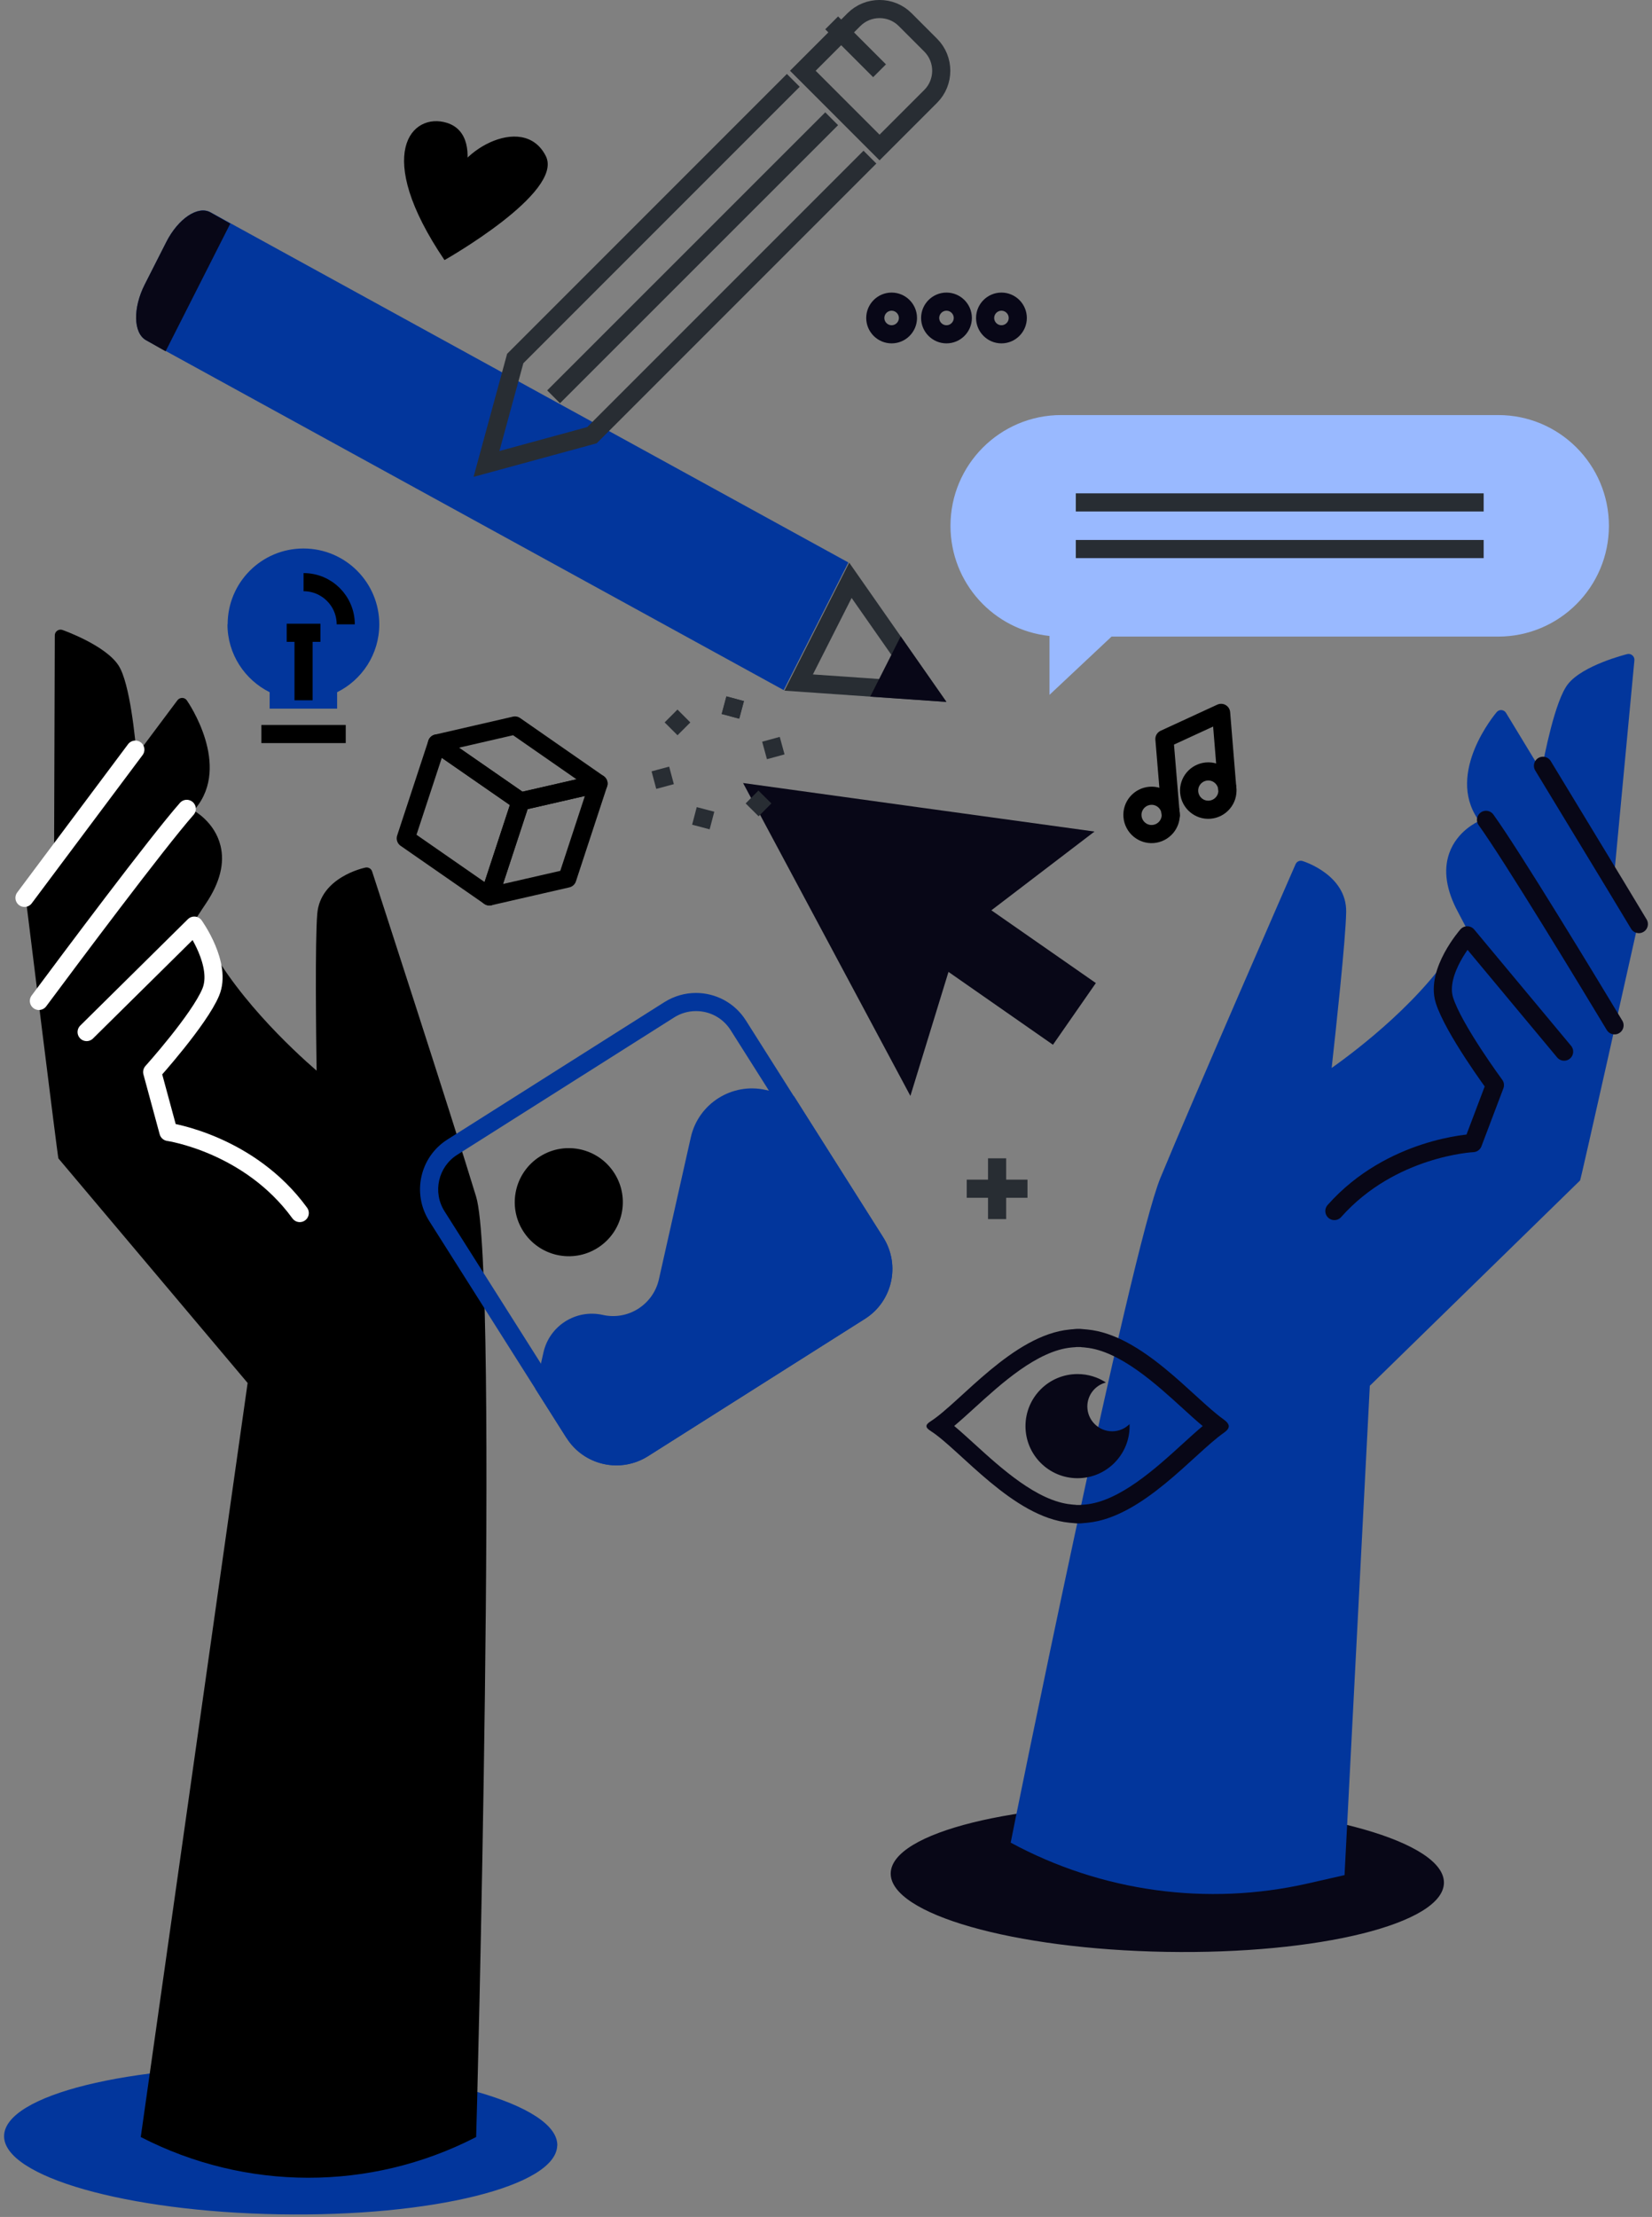 <svg width="202" height="271" viewBox="0 0 202 271" fill="none" xmlns="http://www.w3.org/2000/svg">
<rect x="0" y="0" width="202" height="271" fill="#808080" stroke="none"/>
<g clip-path="url(#clip0_616_618)">
<path d="M68.136 262.248C68.047 267.227 52.843 270.998 34.157 270.676C15.482 270.355 0.411 266.063 0.5 261.084C0.589 256.104 15.793 252.334 34.479 252.656C53.154 252.977 68.225 257.28 68.147 262.259L68.136 262.248Z" fill="#02369C"/>
<path d="M176.559 230.166C176.471 235.145 161.267 238.916 142.581 238.594C123.906 238.272 108.835 233.97 108.912 228.99C109.001 224.011 124.205 220.241 142.891 220.562C161.566 220.884 176.637 225.187 176.559 230.166Z" fill="#080717"/>
<path d="M143.146 99.419C143.257 100.705 142.292 101.836 141.006 101.947C139.72 102.058 138.588 101.093 138.477 99.807C138.367 98.52 139.331 97.389 140.618 97.278C141.904 97.168 143.035 98.132 143.146 99.419Z" stroke="black" stroke-width="2.218" stroke-linecap="round" stroke-linejoin="round"/>
<path d="M150.077 96.447C150.188 97.733 149.223 98.864 147.937 98.975C146.651 99.086 145.519 98.121 145.409 96.835C145.298 95.549 146.262 94.417 147.549 94.306C148.835 94.195 149.966 95.16 150.077 96.447Z" stroke="black" stroke-width="2.218" stroke-linecap="round" stroke-linejoin="round"/>
<path d="M143.157 99.674L142.381 90.336L149.312 87.142L150.077 96.491" stroke="black" stroke-width="2.218" stroke-linecap="round" stroke-linejoin="round"/>
<path d="M54.351 31.794C54.351 31.794 68.99 23.532 66.739 19.074C63.944 13.54 55.194 18.83 55.117 23.089C55.039 27.347 60.096 16.712 54.64 15.015C50.37 13.696 45.524 18.753 54.351 31.794Z" fill="black"/>
<path d="M27.836 76.319C27.836 71.196 31.983 67.048 37.107 67.048C42.23 67.048 46.378 71.196 46.378 76.319C46.378 79.957 44.271 83.106 41.221 84.614V86.621H32.971V84.614C29.921 83.095 27.814 79.957 27.814 76.319H27.836Z" fill="#02369C"/>
<path d="M42.275 89.726H31.961" stroke="black" stroke-width="2.218"/>
<path d="M37.118 85.601V77.35" stroke="black" stroke-width="2.218"/>
<path d="M39.181 77.35H35.055" stroke="black" stroke-width="2.218"/>
<path d="M42.275 76.319C42.275 73.469 39.968 71.162 37.118 71.162" stroke="black" stroke-width="2.218"/>
<path d="M167.499 169.35L164.405 229.212L159.914 230.232C147.604 233.027 134.696 231.253 123.584 225.242C123.562 225.175 138.189 152.982 141.893 143.977C145.675 134.806 158.284 105.928 158.417 105.64C158.561 105.307 158.927 105.141 159.271 105.252C159.492 105.319 164.66 106.971 164.605 111.451C164.56 114.767 163.296 126.333 162.83 130.547C165.98 128.318 174.286 122.008 178.467 114.811C178.655 114.479 179.088 114.357 179.432 114.556C179.62 114.667 179.731 114.856 179.764 115.055C179.853 115.022 179.942 115 180.042 115C180.064 115 180.075 115 180.097 115.011C179.576 113.968 178.966 112.76 178.289 111.507C176.837 108.823 176.471 106.394 177.203 104.309C178.167 101.548 180.707 100.439 180.807 100.395C180.829 100.395 180.851 100.395 180.873 100.384C180.807 100.284 180.74 100.184 180.674 100.084C176.848 94.417 182.759 87.342 183.014 87.043C183.158 86.876 183.38 86.777 183.601 86.799C183.823 86.821 184.034 86.943 184.145 87.132L188.481 94.273C188.825 92.41 190.133 85.645 191.719 83.627C193.538 81.32 198.75 80.012 198.972 79.957C199.193 79.901 199.426 79.957 199.604 80.112C199.77 80.256 199.87 80.478 199.848 80.711L197.242 108.379C197.242 108.457 197.197 108.534 197.164 108.601L200.003 113.292C200.092 113.447 200.125 113.636 200.092 113.813C200.092 113.813 193.305 144.199 193.205 144.299L167.51 169.383L167.499 169.35Z" fill="#02369C"/>
<path d="M188.669 93.608L197.563 108.268L200.391 112.959" stroke="#080717" stroke-width="2.218" stroke-linecap="round" stroke-linejoin="round"/>
<path d="M197.419 125.335C194.225 120.034 184.91 104.664 181.705 100.217" stroke="#080717" stroke-width="2.218" stroke-linecap="round" stroke-linejoin="round"/>
<path d="M191.253 128.551L179.409 114.334C179.409 114.334 175.528 118.759 176.615 122.252C177.702 125.746 182.792 132.643 182.792 132.643L180.108 139.73C180.108 139.73 170.116 140.195 163.163 148.036" stroke="#080717" stroke-width="2.218" stroke-linecap="round" stroke-linejoin="round"/>
<path d="M30.276 169.073L17.212 261.228C30.032 267.837 45.247 267.871 58.089 261.294L58.222 261.228C58.255 261.161 61.038 155.61 58.222 146.295C55.349 136.802 45.602 106.838 45.502 106.527C45.391 106.183 45.047 105.984 44.692 106.05C44.471 106.095 39.158 107.237 38.793 111.706C38.515 115.011 38.648 126.644 38.715 130.88C35.798 128.352 28.146 121.276 24.675 113.702C24.52 113.347 24.099 113.192 23.744 113.358C23.544 113.447 23.411 113.625 23.367 113.824C23.289 113.78 23.189 113.747 23.101 113.747C23.078 113.747 23.067 113.747 23.045 113.747C23.666 112.76 24.387 111.617 25.186 110.431C26.893 107.891 27.492 105.518 26.96 103.367C26.261 100.528 23.844 99.175 23.755 99.119C23.733 99.108 23.711 99.119 23.689 99.097C23.766 99.008 23.844 98.909 23.91 98.82C28.268 93.552 23.067 85.934 22.846 85.612C22.713 85.424 22.502 85.313 22.28 85.313C22.058 85.313 21.837 85.412 21.703 85.59L16.702 92.277C16.547 90.392 15.892 83.527 14.506 81.365C12.92 78.892 7.852 77.084 7.642 77.007C7.431 76.929 7.187 76.962 6.999 77.095C6.81 77.228 6.699 77.439 6.699 77.672L6.61 105.463C6.61 105.54 6.644 105.618 6.666 105.696L3.383 110.087C3.272 110.231 3.228 110.409 3.25 110.597C3.25 110.597 7.054 141.504 7.143 141.604L30.287 169.062L30.276 169.073Z" fill="black"/>
<path d="M16.547 91.634L6.278 105.363L2.995 109.754" stroke="white" stroke-width="2.218" stroke-linecap="round" stroke-linejoin="round"/>
<path d="M4.758 122.352C8.451 117.384 19.208 102.99 22.835 98.875" stroke="white" stroke-width="2.218" stroke-linecap="round" stroke-linejoin="round"/>
<path d="M10.592 126.156L23.755 113.148C23.755 113.148 27.193 117.927 25.762 121.299C24.343 124.67 18.609 131.047 18.609 131.047L20.595 138.366C20.595 138.366 30.486 139.796 36.652 148.28" stroke="white" stroke-width="2.218" stroke-linecap="round" stroke-linejoin="round"/>
<path d="M125.636 145.308H118.206" stroke="#282D33" stroke-width="2.218"/>
<path d="M121.921 149.023V141.593" stroke="#282D33" stroke-width="2.218"/>
<path d="M85.103 123.594C86.833 123.594 88.408 124.459 89.339 125.923L106.129 152.45C107.604 154.778 106.905 157.872 104.576 159.347L78.05 176.137C77.251 176.647 76.331 176.913 75.377 176.913C73.647 176.913 72.062 176.048 71.141 174.585L54.351 148.058C52.877 145.729 53.575 142.635 55.904 141.16L82.43 124.371C83.229 123.86 84.16 123.594 85.103 123.594ZM85.103 121.376C83.783 121.376 82.453 121.742 81.244 122.496L54.717 139.286C51.346 141.415 50.348 145.873 52.477 149.245L69.267 175.771C70.642 177.945 72.982 179.131 75.377 179.131C76.697 179.131 78.028 178.765 79.225 178.011L105.752 161.221C109.123 159.092 110.121 154.634 107.992 151.263L91.202 124.737C89.827 122.563 87.487 121.376 85.092 121.376H85.103Z" fill="#02369C"/>
<path d="M75.133 143.423C77.085 146.505 76.165 150.586 73.082 152.538C69.999 154.49 65.918 153.57 63.966 150.487C62.014 147.404 62.935 143.323 66.018 141.371C69.101 139.419 73.182 140.34 75.133 143.423Z" fill="black"/>
<path d="M69.267 175.771L65.452 169.749L66.45 165.325C67.182 162.053 70.431 160.002 73.703 160.734C76.797 161.432 79.869 159.48 80.567 156.386L84.471 139.02C85.402 134.895 89.495 132.311 93.62 133.231L97.091 134.007L108.003 151.252C110.132 154.623 109.134 159.081 105.763 161.21L79.237 178C75.865 180.129 71.407 179.131 69.278 175.76L69.267 175.771Z" fill="#02369C"/>
<path d="M133.831 101.648L112.35 98.687L90.859 95.715L101.094 114.844L111.319 133.963L115.977 118.804L128.752 127.709L133.997 120.168L121.222 111.274L133.831 101.648Z" fill="#080717"/>
<path d="M183.202 50.735H129.761C122.287 50.735 116.221 56.801 116.221 64.276C116.221 71.273 121.521 77.029 128.33 77.739V84.936L135.916 77.816H183.191C190.665 77.816 196.731 71.75 196.731 64.276C196.731 56.801 190.665 50.735 183.191 50.735H183.202Z" fill="#99B9FF"/>
<path d="M131.546 61.414H181.417" stroke="#282D33" stroke-width="2.218"/>
<path d="M131.546 67.115H181.417" stroke="#282D33" stroke-width="2.218"/>
<path d="M53.431 90.88L63.656 97.966L73.182 95.781L62.968 88.684L53.431 90.88Z" stroke="black" stroke-width="2.218" stroke-linecap="round" stroke-linejoin="round"/>
<path d="M69.367 107.392L73.182 95.781L63.656 97.966L59.841 109.577L69.367 107.392Z" stroke="black" stroke-width="2.218" stroke-linecap="round" stroke-linejoin="round"/>
<path d="M59.841 109.577L63.656 97.966L53.431 90.88L49.616 102.479L59.841 109.577Z" stroke="black" stroke-width="2.218" stroke-linecap="round" stroke-linejoin="round"/>
<path d="M20.34 29.587L17.7 34.788C16.247 37.66 16.314 40.699 17.844 41.575L95.827 84.359L103.734 68.756L25.762 25.961C24.221 25.085 21.803 26.704 20.34 29.576V29.587Z" fill="#02369C"/>
<path d="M20.251 42.939L28.158 27.336L25.751 25.972C24.21 25.096 21.792 26.715 20.328 29.587L17.689 34.788C16.236 37.661 16.303 40.699 17.833 41.575L20.24 42.939H20.251Z" fill="#080717"/>
<path d="M104.133 73.092L111.241 83.261L99.398 82.441L104.133 73.092ZM103.833 68.789L95.915 84.426L115.733 85.801L103.845 68.789H103.833Z" fill="#282D33"/>
<path d="M106.406 85.157L115.722 85.801L110.132 77.794L106.406 85.157Z" fill="#080717"/>
<path d="M89.894 85.412L89.317 87.564" stroke="#282D33" stroke-width="2.218"/>
<path d="M89.894 85.412L89.317 87.564" stroke="#282D33" stroke-width="2.218"/>
<path d="M82.053 87.52L83.628 89.094" stroke="#282D33" stroke-width="2.218"/>
<path d="M79.957 95.36L82.109 94.783" stroke="#282D33" stroke-width="2.218"/>
<path d="M85.702 101.093L86.267 98.942" stroke="#282D33" stroke-width="2.218"/>
<path d="M93.542 98.997L91.956 97.423" stroke="#282D33" stroke-width="2.218"/>
<path d="M95.638 91.146L93.487 91.734" stroke="#282D33" stroke-width="2.218"/>
<path d="M132.068 164.659H132.101C132.223 164.681 132.334 164.692 132.4 164.692C132.511 164.692 132.622 164.715 132.744 164.726C136.914 165.125 141.361 169.184 144.61 172.145C145.497 172.954 146.307 173.697 147.061 174.318C146.307 174.95 145.497 175.682 144.61 176.492C141.361 179.453 136.914 183.512 132.722 183.911C132.611 183.922 132.5 183.933 132.445 183.933C132.323 183.933 132.212 183.955 132.09 183.966H132.057C132.057 183.966 131.957 183.966 131.901 183.966C131.89 183.966 131.879 183.966 131.857 183.966C131.835 183.966 131.835 183.966 131.824 183.966C131.779 183.966 131.724 183.966 131.668 183.966H131.635C131.513 183.944 131.402 183.933 131.336 183.933C131.225 183.933 131.114 183.911 130.992 183.9C126.822 183.501 122.375 179.442 119.126 176.481C118.25 175.682 117.429 174.939 116.675 174.307C117.429 173.675 118.25 172.932 119.126 172.134C122.375 169.173 126.822 165.114 131.014 164.715C131.125 164.704 131.236 164.692 131.291 164.692C131.413 164.692 131.524 164.67 131.646 164.659H131.68C131.68 164.659 131.779 164.659 131.835 164.659C131.846 164.659 131.857 164.659 131.868 164.659C131.879 164.659 131.89 164.659 131.912 164.659C131.957 164.659 132.012 164.659 132.068 164.659ZM132.09 162.441C132.023 162.441 131.957 162.441 131.879 162.441C131.813 162.441 131.746 162.441 131.668 162.441C131.502 162.441 131.347 162.475 131.181 162.486C131.047 162.486 130.925 162.508 130.792 162.519C123.861 163.184 117.407 171.413 113.825 173.719C113.104 174.174 113.104 174.485 113.825 174.939C117.407 177.246 123.861 185.475 130.792 186.14C130.925 186.151 131.047 186.162 131.181 186.173C131.347 186.173 131.502 186.218 131.668 186.218C131.735 186.218 131.813 186.218 131.879 186.218C131.946 186.218 132.012 186.218 132.09 186.218C132.256 186.218 132.411 186.184 132.578 186.173C132.711 186.173 132.844 186.151 132.966 186.14C139.697 185.497 145.974 177.723 149.623 175.161C150.477 174.562 150.454 174.108 149.578 173.475C145.93 170.881 139.675 163.162 132.966 162.519C132.833 162.508 132.711 162.497 132.578 162.486C132.411 162.486 132.256 162.441 132.09 162.441Z" fill="#080717"/>
<path d="M135.993 174.961C134.319 174.961 132.955 173.597 132.955 171.923C132.955 170.514 133.931 169.328 135.228 168.995C134.23 168.341 133.032 167.964 131.757 167.964C128.242 167.964 125.392 170.814 125.392 174.329C125.392 177.845 128.242 180.695 131.757 180.695C135.273 180.695 138.123 177.845 138.123 174.329C138.123 174.252 138.123 174.163 138.112 174.085C137.568 174.629 136.814 174.961 135.982 174.961H135.993Z" fill="#080717"/>
<path d="M111.02 38.869C111.02 39.967 110.121 40.865 109.023 40.865C107.925 40.865 107.027 39.967 107.027 38.869C107.027 37.771 107.925 36.873 109.023 36.873C110.121 36.873 111.02 37.771 111.02 38.869Z" stroke="#080717" stroke-width="2.218" stroke-linecap="round" stroke-linejoin="round"/>
<path d="M117.729 38.869C117.729 39.967 116.83 40.865 115.733 40.865C114.635 40.865 113.736 39.967 113.736 38.869C113.736 37.771 114.635 36.873 115.733 36.873C116.83 36.873 117.729 37.771 117.729 38.869Z" stroke="#080717" stroke-width="2.218" stroke-linecap="round" stroke-linejoin="round"/>
<path d="M124.449 38.869C124.449 39.967 123.551 40.865 122.453 40.865C121.355 40.865 120.457 39.967 120.457 38.869C120.457 37.771 121.355 36.873 122.453 36.873C123.551 36.873 124.449 37.771 124.449 38.869Z" stroke="#080717" stroke-width="2.218" stroke-linecap="round" stroke-linejoin="round"/>
<path d="M104.421 2.395L98.167 8.65L107.548 18.032L113.803 11.777C115.522 10.058 115.522 7.242 113.803 5.523L110.676 2.395C108.957 0.676 106.14 0.676 104.421 2.395Z" stroke="#282D33" stroke-width="2.218"/>
<path d="M101.693 14.516L67.692 48.506" stroke="#282D33" stroke-width="2.218"/>
<path d="M97.002 9.825L63.001 43.826L59.486 56.712L72.383 53.197L106.373 19.207" stroke="#282D33" stroke-width="2.218"/>
<path d="M101.693 2.795L107.548 8.65" stroke="#282D33" stroke-width="2.218"/>
</g>
<defs>
<clipPath id="clip0_616_618">
<rect width="201" height="270.698" fill="white" transform="translate(0.5)"/>
</clipPath>
</defs>
</svg>

